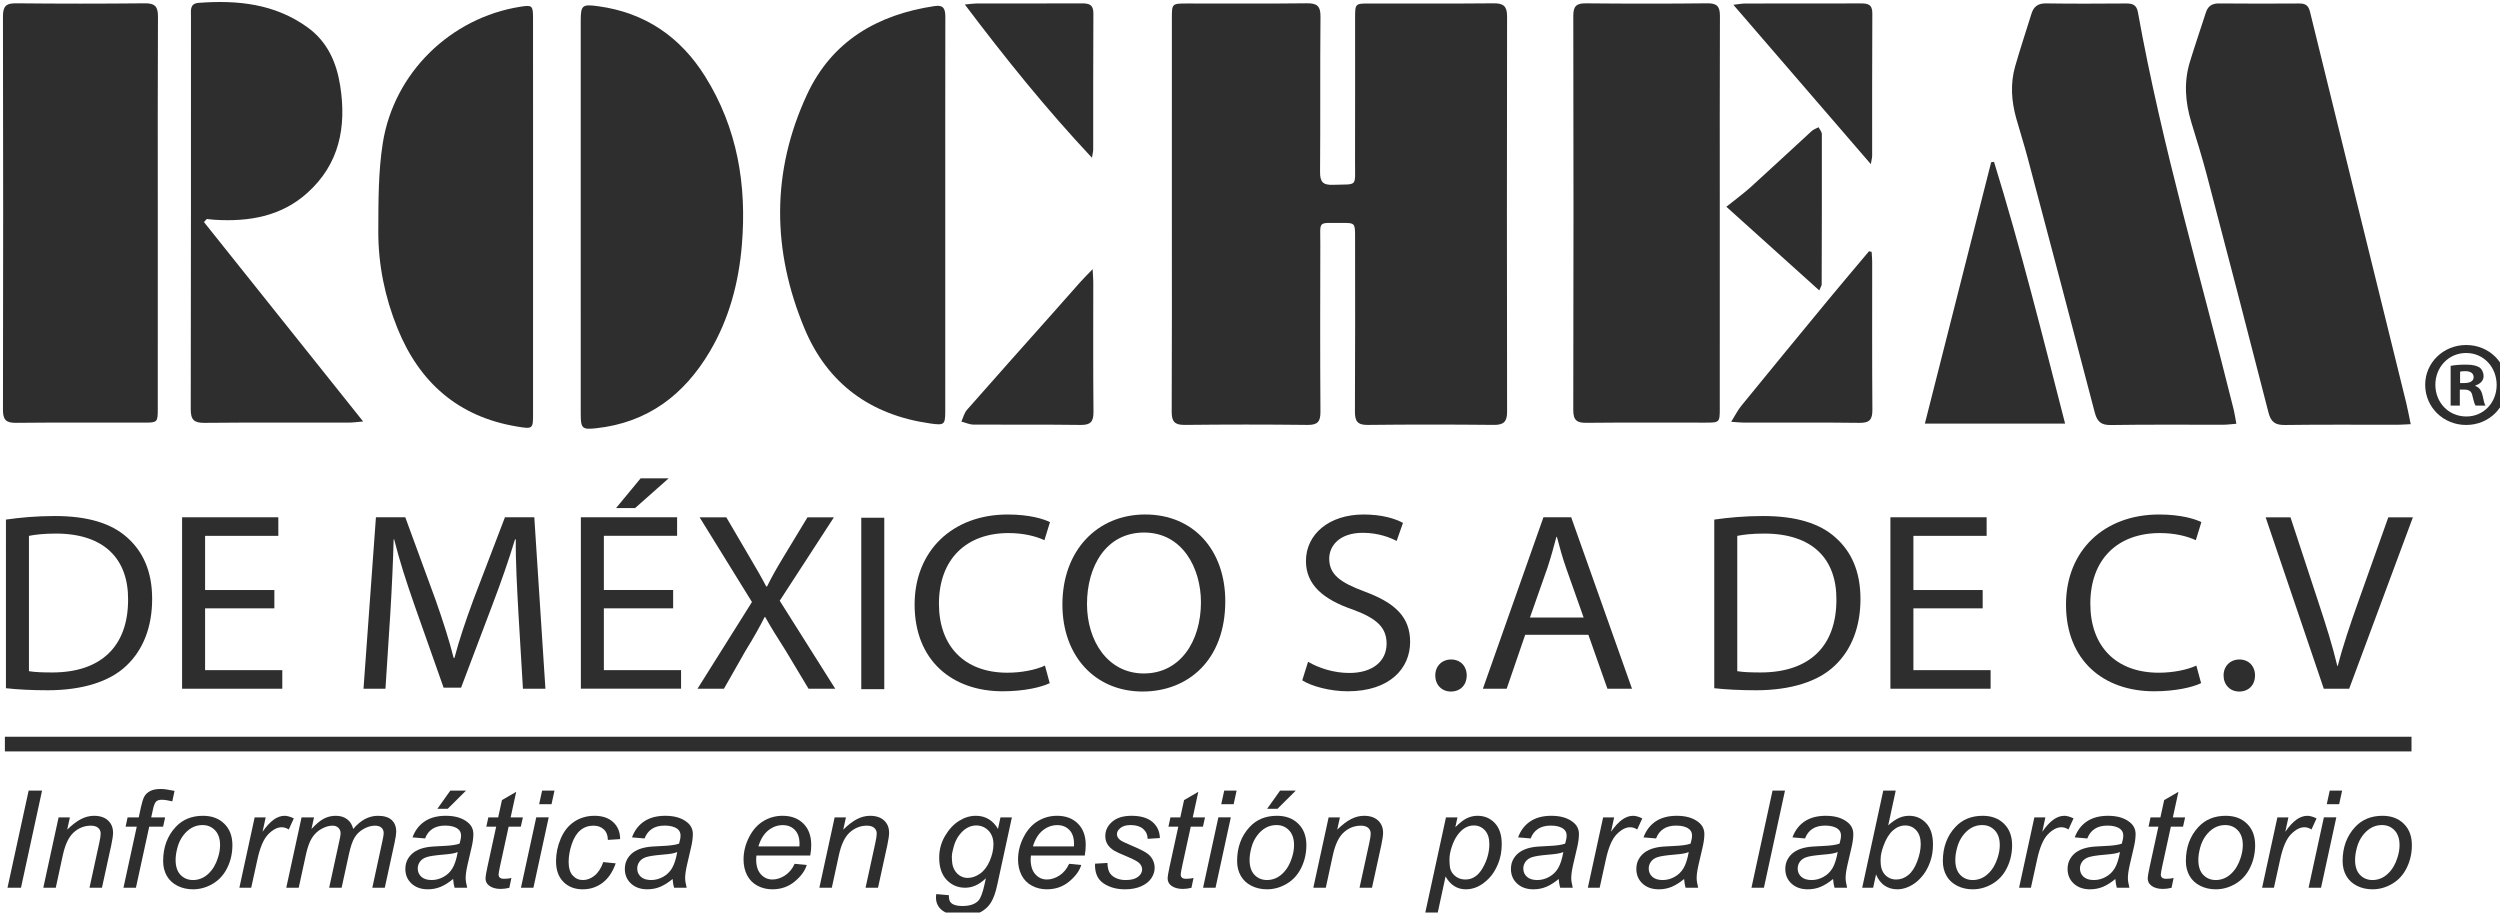 <?xml version="1.0" encoding="UTF-8" standalone="no"?>
<!-- Created with Inkscape (http://www.inkscape.org/) -->

<svg
   width="148.261mm"
   height="54.116mm"
   viewBox="0 0 148.261 54.116"
   version="1.1"
   id="svg1"
   xmlns="http://www.w3.org/2000/svg"
   xmlns:svg="http://www.w3.org/2000/svg">
  <defs
     id="defs1">
    <clipPath
       clipPathUnits="userSpaceOnUse"
       id="clipPath3">
      <path
         d="M 0,612 H 1008 V 0 H 0 Z"
         transform="translate(-315.481,-291.376)"
         id="path3" />
    </clipPath>
    <clipPath
       clipPathUnits="userSpaceOnUse"
       id="clipPath5">
      <path
         d="M 0,612 H 1008 V 0 H 0 Z"
         transform="translate(-356.671,-301.923)"
         id="path5" />
    </clipPath>
    <clipPath
       clipPathUnits="userSpaceOnUse"
       id="clipPath7">
      <path
         d="M 0,612 H 1008 V 0 H 0 Z"
         transform="translate(-397.638,-301.069)"
         id="path7" />
    </clipPath>
    <clipPath
       clipPathUnits="userSpaceOnUse"
       id="clipPath9">
      <path
         d="M 0,612 H 1008 V 0 H 0 Z"
         transform="translate(-422.849,-323.744)"
         id="path9" />
    </clipPath>
    <clipPath
       clipPathUnits="userSpaceOnUse"
       id="clipPath11">
      <path
         d="M 0,612 H 1008 V 0 H 0 Z"
         transform="translate(-446.328,-288.429)"
         id="path11" />
    </clipPath>
    <clipPath
       clipPathUnits="userSpaceOnUse"
       id="clipPath13">
      <path
         d="M 0,612 H 1008 V 0 H 0 Z"
         id="path13" />
    </clipPath>
    <clipPath
       clipPathUnits="userSpaceOnUse"
       id="clipPath15">
      <path
         d="M 0,612 H 1008 V 0 H 0 Z"
         transform="translate(-486.809,-289.369)"
         id="path15" />
    </clipPath>
    <clipPath
       clipPathUnits="userSpaceOnUse"
       id="clipPath17">
      <path
         d="M 0,612 H 1008 V 0 H 0 Z"
         transform="translate(-493.066,-302.649)"
         id="path17" />
    </clipPath>
    <clipPath
       clipPathUnits="userSpaceOnUse"
       id="clipPath19">
      <path
         d="M 0,612 H 1008 V 0 H 0 Z"
         transform="translate(-530.172,-292.955)"
         id="path19" />
    </clipPath>
    <clipPath
       clipPathUnits="userSpaceOnUse"
       id="clipPath21">
      <path
         d="M 0,612 H 1008 V 0 H 0 Z"
         transform="translate(-551.521,-290.65)"
         id="path21" />
    </clipPath>
    <clipPath
       clipPathUnits="userSpaceOnUse"
       id="clipPath23">
      <path
         d="M 0,612 H 1008 V 0 H 0 Z"
         transform="translate(-576.422,-300.386)"
         id="path23" />
    </clipPath>
    <clipPath
       clipPathUnits="userSpaceOnUse"
       id="clipPath25">
      <path
         d="M 0,612 H 1008 V 0 H 0 Z"
         transform="translate(-602.209,-291.376)"
         id="path25" />
    </clipPath>
    <clipPath
       clipPathUnits="userSpaceOnUse"
       id="clipPath27">
      <path
         d="M 0,612 H 1008 V 0 H 0 Z"
         transform="translate(-643.399,-301.923)"
         id="path27" />
    </clipPath>
    <clipPath
       clipPathUnits="userSpaceOnUse"
       id="clipPath29">
      <path
         d="M 0,612 H 1008 V 0 H 0 Z"
         transform="translate(-680.061,-289.369)"
         id="path29" />
    </clipPath>
    <clipPath
       clipPathUnits="userSpaceOnUse"
       id="clipPath31">
      <path
         d="M 0,612 H 1008 V 0 H 0 Z"
         transform="translate(-683.832,-290.65)"
         id="path31" />
    </clipPath>
    <clipPath
       clipPathUnits="userSpaceOnUse"
       id="clipPath33">
      <path
         d="M 0,612 H 1008 V 0 H 0 Z"
         transform="translate(-700.654,-288.429)"
         id="path33" />
    </clipPath>
    <clipPath
       clipPathUnits="userSpaceOnUse"
       id="clipPath35">
      <path
         d="M 0,612 H 1008 V 0 H 0 Z"
         transform="translate(-311.88,-255.03)"
         id="path35" />
    </clipPath>
    <clipPath
       clipPathUnits="userSpaceOnUse"
       id="clipPath37">
      <path
         d="M 0,612 H 1008 V 0 H 0 Z"
         transform="translate(-317.891,-255.03)"
         id="path37" />
    </clipPath>
    <clipPath
       clipPathUnits="userSpaceOnUse"
       id="clipPath39">
      <path
         d="M 0,612 H 1008 V 0 H 0 Z"
         transform="translate(-331.345,-255.03)"
         id="path39" />
    </clipPath>
    <clipPath
       clipPathUnits="userSpaceOnUse"
       id="clipPath41">
      <path
         d="M 0,612 H 1008 V 0 H 0 Z"
         transform="translate(-340.095,-259.712)"
         id="path41" />
    </clipPath>
    <clipPath
       clipPathUnits="userSpaceOnUse"
       id="clipPath43">
      <path
         d="M 0,612 H 1008 V 0 H 0 Z"
         transform="translate(-350.798,-255.03)"
         id="path43" />
    </clipPath>
    <clipPath
       clipPathUnits="userSpaceOnUse"
       id="clipPath45">
      <path
         d="M 0,612 H 1008 V 0 H 0 Z"
         transform="translate(-358.67,-255.03)"
         id="path45" />
    </clipPath>
    <clipPath
       clipPathUnits="userSpaceOnUse"
       id="clipPath47">
      <path
         d="M 0,612 H 1008 V 0 H 0 Z"
         transform="translate(-384.029,-268.274)"
         id="path47" />
    </clipPath>
    <clipPath
       clipPathUnits="userSpaceOnUse"
       id="clipPath49">
      <path
         d="M 0,612 H 1008 V 0 H 0 Z"
         transform="translate(-396.455,-256.665)"
         id="path49" />
    </clipPath>
    <clipPath
       clipPathUnits="userSpaceOnUse"
       id="clipPath51">
      <path
         d="M 0,612 H 1008 V 0 H 0 Z"
         transform="translate(-401.113,-269.053)"
         id="path51" />
    </clipPath>
    <clipPath
       clipPathUnits="userSpaceOnUse"
       id="clipPath53">
      <path
         d="M 0,612 H 1008 V 0 H 0 Z"
         transform="translate(-411.874,-259.334)"
         id="path53" />
    </clipPath>
    <clipPath
       clipPathUnits="userSpaceOnUse"
       id="clipPath55">
      <path
         d="M 0,612 H 1008 V 0 H 0 Z"
         transform="translate(-424.288,-261.013)"
         id="path55" />
    </clipPath>
    <clipPath
       clipPathUnits="userSpaceOnUse"
       id="clipPath57">
      <path
         d="M 0,612 H 1008 V 0 H 0 Z"
         transform="translate(-437.916,-261.969)"
         id="path57" />
    </clipPath>
    <clipPath
       clipPathUnits="userSpaceOnUse"
       id="clipPath59">
      <path
         d="M 0,612 H 1008 V 0 H 0 Z"
         transform="translate(-448.145,-255.03)"
         id="path59" />
    </clipPath>
    <clipPath
       clipPathUnits="userSpaceOnUse"
       id="clipPath61">
      <path
         d="M 0,612 H 1008 V 0 H 0 Z"
         transform="translate(-470.384,-260.257)"
         id="path61" />
    </clipPath>
    <clipPath
       clipPathUnits="userSpaceOnUse"
       id="clipPath63">
      <path
         d="M 0,612 H 1008 V 0 H 0 Z"
         transform="translate(-483.988,-261.969)"
         id="path63" />
    </clipPath>
    <clipPath
       clipPathUnits="userSpaceOnUse"
       id="clipPath65">
      <path
         d="M 0,612 H 1008 V 0 H 0 Z"
         transform="translate(-494.414,-259.067)"
         id="path65" />
    </clipPath>
    <clipPath
       clipPathUnits="userSpaceOnUse"
       id="clipPath67">
      <path
         d="M 0,612 H 1008 V 0 H 0 Z"
         transform="translate(-510.943,-256.665)"
         id="path67" />
    </clipPath>
    <clipPath
       clipPathUnits="userSpaceOnUse"
       id="clipPath69">
      <path
         d="M 0,612 H 1008 V 0 H 0 Z"
         transform="translate(-515.601,-269.053)"
         id="path69" />
    </clipPath>
    <clipPath
       clipPathUnits="userSpaceOnUse"
       id="clipPath71">
      <path
         d="M 0,612 H 1008 V 0 H 0 Z"
         transform="translate(-523.3,-268.274)"
         id="path71" />
    </clipPath>
    <clipPath
       clipPathUnits="userSpaceOnUse"
       id="clipPath73">
      <path
         d="M 0,612 H 1008 V 0 H 0 Z"
         transform="translate(-531.056,-255.03)"
         id="path73" />
    </clipPath>
    <clipPath
       clipPathUnits="userSpaceOnUse"
       id="clipPath75">
      <path
         d="M 0,612 H 1008 V 0 H 0 Z"
         transform="translate(-553.907,-259.856)"
         id="path75" />
    </clipPath>
    <clipPath
       clipPathUnits="userSpaceOnUse"
       id="clipPath77">
      <path
         d="M 0,612 H 1008 V 0 H 0 Z"
         transform="translate(-573.013,-261.013)"
         id="path77" />
    </clipPath>
    <clipPath
       clipPathUnits="userSpaceOnUse"
       id="clipPath79">
      <path
         d="M 0,612 H 1008 V 0 H 0 Z"
         transform="translate(-577.128,-255.03)"
         id="path79" />
    </clipPath>
    <clipPath
       clipPathUnits="userSpaceOnUse"
       id="clipPath81">
      <path
         d="M 0,612 H 1008 V 0 H 0 Z"
         transform="translate(-594.062,-261.013)"
         id="path81" />
    </clipPath>
    <clipPath
       clipPathUnits="userSpaceOnUse"
       id="clipPath83">
      <path
         d="M 0,612 H 1008 V 0 H 0 Z"
         transform="translate(-604.591,-255.03)"
         id="path83" />
    </clipPath>
    <clipPath
       clipPathUnits="userSpaceOnUse"
       id="clipPath85">
      <path
         d="M 0,612 H 1008 V 0 H 0 Z"
         transform="translate(-619.063,-261.013)"
         id="path85" />
    </clipPath>
    <clipPath
       clipPathUnits="userSpaceOnUse"
       id="clipPath87">
      <path
         d="M 0,612 H 1008 V 0 H 0 Z"
         transform="translate(-626.276,-259.879)"
         id="path87" />
    </clipPath>
    <clipPath
       clipPathUnits="userSpaceOnUse"
       id="clipPath89">
      <path
         d="M 0,612 H 1008 V 0 H 0 Z"
         transform="translate(-638.806,-259.712)"
         id="path89" />
    </clipPath>
    <clipPath
       clipPathUnits="userSpaceOnUse"
       id="clipPath91">
      <path
         d="M 0,612 H 1008 V 0 H 0 Z"
         transform="translate(-649.509,-255.03)"
         id="path91" />
    </clipPath>
    <clipPath
       clipPathUnits="userSpaceOnUse"
       id="clipPath93">
      <path
         d="M 0,612 H 1008 V 0 H 0 Z"
         transform="translate(-666.442,-261.013)"
         id="path93" />
    </clipPath>
    <clipPath
       clipPathUnits="userSpaceOnUse"
       id="clipPath95">
      <path
         d="M 0,612 H 1008 V 0 H 0 Z"
         transform="translate(-675.447,-256.665)"
         id="path95" />
    </clipPath>
    <clipPath
       clipPathUnits="userSpaceOnUse"
       id="clipPath97">
      <path
         d="M 0,612 H 1008 V 0 H 0 Z"
         transform="translate(-679.596,-259.712)"
         id="path97" />
    </clipPath>
    <clipPath
       clipPathUnits="userSpaceOnUse"
       id="clipPath99">
      <path
         d="M 0,612 H 1008 V 0 H 0 Z"
         transform="translate(-690.299,-255.03)"
         id="path99" />
    </clipPath>
    <clipPath
       clipPathUnits="userSpaceOnUse"
       id="clipPath101">
      <path
         d="M 0,612 H 1008 V 0 H 0 Z"
         transform="translate(-701.153,-269.053)"
         id="path101" />
    </clipPath>
    <clipPath
       clipPathUnits="userSpaceOnUse"
       id="clipPath103">
      <path
         d="M 0,612 H 1008 V 0 H 0 Z"
         transform="translate(-705.903,-259.712)"
         id="path103" />
    </clipPath>
    <clipPath
       clipPathUnits="userSpaceOnUse"
       id="clipPath105">
      <path
         d="M 0,612 H 1008 V 0 H 0 Z"
         id="path105" />
    </clipPath>
    <clipPath
       clipPathUnits="userSpaceOnUse"
       id="clipPath107">
      <path
         d="M 0,612 H 1008 V 0 H 0 Z"
         transform="translate(-507.31,-368.109)"
         id="path107" />
    </clipPath>
    <clipPath
       clipPathUnits="userSpaceOnUse"
       id="clipPath109">
      <path
         d="M 0,612 H 1008 V 0 H 0 Z"
         transform="translate(-337.106,-368.092)"
         id="path109" />
    </clipPath>
    <clipPath
       clipPathUnits="userSpaceOnUse"
       id="clipPath111">
      <path
         d="M 0,612 H 1008 V 0 H 0 Z"
         transform="translate(-599.276,-368.158)"
         id="path111" />
    </clipPath>
    <clipPath
       clipPathUnits="userSpaceOnUse"
       id="clipPath113">
      <path
         d="M 0,612 H 1008 V 0 H 0 Z"
         transform="translate(-715.242,-332.837)"
         id="path113" />
    </clipPath>
    <clipPath
       clipPathUnits="userSpaceOnUse"
       id="clipPath115">
      <path
         d="M 0,612 H 1008 V 0 H 0 Z"
         transform="translate(-685.977,-332.903)"
         id="path115" />
    </clipPath>
    <clipPath
       clipPathUnits="userSpaceOnUse"
       id="clipPath117">
      <path
         d="M 0,612 H 1008 V 0 H 0 Z"
         transform="translate(-408.091,-367.682)"
         id="path117" />
    </clipPath>
    <clipPath
       clipPathUnits="userSpaceOnUse"
       id="clipPath119">
      <path
         d="M 0,612 H 1008 V 0 H 0 Z"
         transform="translate(-469.278,-367.901)"
         id="path119" />
    </clipPath>
    <clipPath
       clipPathUnits="userSpaceOnUse"
       id="clipPath121">
      <path
         d="M 0,612 H 1008 V 0 H 0 Z"
         transform="translate(-400.092,-367.591)"
         id="path121" />
    </clipPath>
    <clipPath
       clipPathUnits="userSpaceOnUse"
       id="clipPath123">
      <path
         d="M 0,612 H 1008 V 0 H 0 Z"
         transform="translate(-344.853,-366.76)"
         id="path123" />
    </clipPath>
    <clipPath
       clipPathUnits="userSpaceOnUse"
       id="clipPath125">
      <path
         d="M 0,612 H 1008 V 0 H 0 Z"
         transform="translate(-633.696,-332.928)"
         id="path125" />
    </clipPath>
    <clipPath
       clipPathUnits="userSpaceOnUse"
       id="clipPath127">
      <path
         d="M 0,612 H 1008 V 0 H 0 Z"
         transform="translate(-624.762,-361.753)"
         id="path127" />
    </clipPath>
    <clipPath
       clipPathUnits="userSpaceOnUse"
       id="clipPath129">
      <path
         d="M 0,612 H 1008 V 0 H 0 Z"
         transform="translate(-624.628,-376.477)"
         id="path129" />
    </clipPath>
    <clipPath
       clipPathUnits="userSpaceOnUse"
       id="clipPath131">
      <path
         d="M 0,612 H 1008 V 0 H 0 Z"
         transform="translate(-494.009,-358.852)"
         id="path131" />
    </clipPath>
    <clipPath
       clipPathUnits="userSpaceOnUse"
       id="clipPath133">
      <path
         d="M 0,612 H 1008 V 0 H 0 Z"
         transform="translate(-472.559,-403.274)"
         id="path133" />
    </clipPath>
    <clipPath
       clipPathUnits="userSpaceOnUse"
       id="clipPath135">
      <path
         d="M 0,612 H 1008 V 0 H 0 Z"
         transform="translate(-615.967,-355.287)"
         id="path135" />
    </clipPath>
    <clipPath
       clipPathUnits="userSpaceOnUse"
       id="clipPath137">
      <path
         d="M 0,612 H 1008 V 0 H 0 Z"
         transform="translate(-723.529,-339.738)"
         id="path137" />
    </clipPath>
  </defs>
  <g
     id="layer1"
     transform="translate(-588.433,-144.198)">
    <g
       id="group-MC0"
       transform="matrix(0.265,0,0,0.265,478.68,70.715)"
       style="fill:#2e2e2e;fill-opacity:1">
      <path
         id="path2"
         d="m 0,0 c 0.976,-0.171 2.397,-0.214 3.906,-0.214 8.256,0 12.739,4.442 12.739,12.213 C 16.69,18.789 12.694,23.102 4.527,23.102 2.53,23.102 1.021,22.931 0,22.718 Z m -3.862,25.451 c 2.353,0.342 5.149,0.598 8.212,0.598 5.548,0 9.499,-1.238 12.118,-3.587 2.663,-2.349 4.216,-5.68 4.216,-10.334 0,-4.698 -1.509,-8.541 -4.305,-11.188 -2.796,-2.691 -7.413,-4.143 -13.228,-4.143 -2.752,0 -5.06,0.128 -7.013,0.342 z"
         style="fill:#2e2e2e;fill-opacity:1;fill-rule:nonzero;stroke:none"
         transform="matrix(1.333,0,0,-1.333,420.641,427.499)"
         clip-path="url(#clipPath3)" />
      <path
         id="path4"
         d="M 0,0 H -11.629 V -10.376 H 1.332 v -3.118 H -15.491 V 15.288 H 0.666 V 12.17 H -11.629 V 3.075 H 0 Z"
         style="fill:#2e2e2e;fill-opacity:1;fill-rule:nonzero;stroke:none"
         transform="matrix(1.333,0,0,-1.333,475.561,413.436)"
         clip-path="url(#clipPath5)" />
      <path
         id="path6"
         d="M 0,0 C -0.222,4.014 -0.488,8.839 -0.444,12.427 H -0.577 C -1.598,9.053 -2.841,5.466 -4.35,1.495 l -5.282,-13.964 h -2.929 l -4.838,13.707 c -1.421,4.057 -2.62,7.772 -3.463,11.189 h -0.089 c -0.088,-3.588 -0.31,-8.413 -0.577,-12.726 l -0.798,-12.341 h -3.685 l 2.087,28.782 h 4.927 l 5.104,-13.921 c 1.243,-3.545 2.264,-6.705 3.018,-9.694 h 0.133 c 0.755,2.904 1.82,6.064 3.152,9.694 l 5.326,13.921 H 2.663 L 4.528,-12.64 H 0.755 Z"
         style="fill:#2e2e2e;fill-opacity:1;fill-rule:nonzero;stroke:none"
         transform="matrix(1.333,0,0,-1.333,530.184,414.574)"
         clip-path="url(#clipPath7)" />
      <path
         id="path8"
         d="M 0,0 -5.637,-4.996 H -8.833 L -4.705,0 Z m 0.755,-21.821 h -11.63 V -32.198 H 2.086 v -3.117 H -14.737 V -6.533 H 1.42 v -3.118 h -12.295 v -9.095 h 11.63 z"
         style="fill:#2e2e2e;fill-opacity:1;fill-rule:nonzero;stroke:none"
         transform="matrix(1.333,0,0,-1.333,563.798,384.341)"
         clip-path="url(#clipPath9)" />
      <path
         id="path10"
         d="m 0,0 -3.817,6.363 c -1.554,2.434 -2.53,4.014 -3.463,5.679 H -7.368 C -8.212,10.377 -9.055,8.84 -10.609,6.32 L -14.204,0 h -4.439 l 9.144,14.562 -8.789,14.22 h 4.483 l 3.951,-6.747 c 1.11,-1.879 1.953,-3.331 2.752,-4.868 h 0.133 c 0.843,1.708 1.598,3.031 2.708,4.868 l 4.083,6.747 H 4.261 L -4.838,14.775 4.483,0 Z"
         style="fill:#2e2e2e;fill-opacity:1;fill-rule:nonzero;stroke:none"
         transform="matrix(1.333,0,0,-1.333,595.105,431.428)"
         clip-path="url(#clipPath11)" />
      <path
         id="path12"
         d="m 459.156,288.429 h -3.862 v 28.782 h 3.862 z"
         style="fill:#2e2e2e;fill-opacity:1;fill-rule:nonzero;stroke:none"
         transform="matrix(1.333,0,0,-1.333,0,816)"
         clip-path="url(#clipPath13)" />
      <path
         id="path14"
         d="m 0,0 c -1.421,-0.683 -4.261,-1.367 -7.901,-1.367 -8.434,0 -14.781,5.125 -14.781,14.562 0,9.01 6.347,15.117 15.624,15.117 3.729,0 6.081,-0.769 7.102,-1.281 l -0.932,-3.032 c -1.465,0.683 -3.551,1.196 -6.036,1.196 -7.014,0 -11.674,-4.313 -11.674,-11.872 0,-7.046 4.216,-11.572 11.496,-11.572 2.352,0 4.749,0.47 6.303,1.196 z"
         style="fill:#2e2e2e;fill-opacity:1;fill-rule:nonzero;stroke:none"
         transform="matrix(1.333,0,0,-1.333,649.078,430.175)"
         clip-path="url(#clipPath15)" />
      <path
         id="path16"
         d="m 0,0 c 0,-6.149 3.462,-11.658 9.544,-11.658 6.125,0 9.587,5.423 9.587,11.957 C 19.131,6.021 16.024,12 9.588,12 3.196,12 0,6.32 0,0 m 23.215,0.47 c 0,-9.907 -6.259,-15.16 -13.893,-15.16 -7.901,0 -13.45,5.893 -13.45,14.605 0,9.138 5.904,15.117 13.893,15.117 8.168,0 13.45,-6.022 13.45,-14.562"
         style="fill:#2e2e2e;fill-opacity:1;fill-rule:nonzero;stroke:none"
         transform="matrix(1.333,0,0,-1.333,657.421,412.468)"
         clip-path="url(#clipPath17)" />
      <path
         id="path18"
         d="m 0,0 c 1.731,-1.025 4.261,-1.879 6.924,-1.879 3.951,0 6.259,2.007 6.259,4.911 0,2.69 -1.598,4.227 -5.637,5.722 -4.883,1.666 -7.901,4.1 -7.901,8.156 0,4.484 3.861,7.815 9.676,7.815 3.063,0 5.282,-0.683 6.614,-1.409 L 14.87,20.284 c -0.977,0.512 -2.974,1.366 -5.682,1.366 -4.084,0 -5.637,-2.348 -5.637,-4.312 0,-2.691 1.82,-4.015 5.948,-5.552 5.06,-1.879 7.635,-4.227 7.635,-8.455 0,-4.441 -3.418,-8.285 -10.476,-8.285 -2.885,0 -6.037,0.812 -7.635,1.837 z"
         style="fill:#2e2e2e;fill-opacity:1;fill-rule:nonzero;stroke:none"
         transform="matrix(1.333,0,0,-1.333,706.895,425.393)"
         clip-path="url(#clipPath19)" />
      <path
         id="path20"
         d="M 0,0 C 0,1.58 1.11,2.69 2.663,2.69 4.217,2.69 5.282,1.58 5.282,0 5.282,-1.537 4.261,-2.69 2.619,-2.69 1.065,-2.69 0,-1.537 0,0"
         style="fill:#2e2e2e;fill-opacity:1;fill-rule:nonzero;stroke:none"
         transform="matrix(1.333,0,0,-1.333,735.361,428.467)"
         clip-path="url(#clipPath21)" />
      <path
         id="path22"
         d="m 0,0 -2.93,8.284 c -0.665,1.879 -1.109,3.588 -1.553,5.253 H -4.572 C -5.016,11.829 -5.504,10.078 -6.081,8.327 L -9.011,0 Z m -9.81,-2.904 -3.107,-9.053 h -3.995 l 10.165,28.782 h 4.661 L 8.123,-11.957 H 3.995 l -3.196,9.053 z"
         style="fill:#2e2e2e;fill-opacity:1;fill-rule:nonzero;stroke:none"
         transform="matrix(1.333,0,0,-1.333,768.562,415.486)"
         clip-path="url(#clipPath23)" />
      <path
         id="path24"
         d="m 0,0 c 0.976,-0.171 2.397,-0.214 3.906,-0.214 8.256,0 12.739,4.442 12.739,12.213 C 16.69,18.789 12.694,23.102 4.527,23.102 2.53,23.102 1.021,22.931 0,22.718 Z m -3.862,25.451 c 2.352,0.342 5.149,0.598 8.212,0.598 5.548,0 9.499,-1.238 12.118,-3.587 2.662,-2.349 4.216,-5.68 4.216,-10.334 0,-4.698 -1.509,-8.541 -4.305,-11.188 -2.797,-2.691 -7.413,-4.143 -13.228,-4.143 -2.752,0 -5.06,0.128 -7.013,0.342 z"
         style="fill:#2e2e2e;fill-opacity:1;fill-rule:nonzero;stroke:none"
         transform="matrix(1.333,0,0,-1.333,802.945,427.499)"
         clip-path="url(#clipPath25)" />
      <path
         id="path26"
         d="M 0,0 H -11.629 V -10.376 H 1.332 v -3.118 H -15.491 V 15.288 H 0.666 V 12.17 H -11.629 V 3.075 H 0 Z"
         style="fill:#2e2e2e;fill-opacity:1;fill-rule:nonzero;stroke:none"
         transform="matrix(1.333,0,0,-1.333,857.865,413.436)"
         clip-path="url(#clipPath27)" />
      <path
         id="path28"
         d="m 0,0 c -1.421,-0.683 -4.261,-1.367 -7.901,-1.367 -8.434,0 -14.781,5.125 -14.781,14.562 0,9.01 6.347,15.117 15.624,15.117 3.729,0 6.081,-0.769 7.102,-1.281 l -0.932,-3.032 c -1.464,0.683 -3.551,1.196 -6.036,1.196 -7.014,0 -11.674,-4.313 -11.674,-11.872 0,-7.046 4.216,-11.572 11.496,-11.572 2.352,0 4.75,0.47 6.303,1.196 z"
         style="fill:#2e2e2e;fill-opacity:1;fill-rule:nonzero;stroke:none"
         transform="matrix(1.333,0,0,-1.333,906.748,430.175)"
         clip-path="url(#clipPath29)" />
      <path
         id="path30"
         d="M 0,0 C 0,1.58 1.11,2.69 2.663,2.69 4.217,2.69 5.282,1.58 5.282,0 5.282,-1.537 4.261,-2.69 2.619,-2.69 1.065,-2.69 0,-1.537 0,0"
         style="fill:#2e2e2e;fill-opacity:1;fill-rule:nonzero;stroke:none"
         transform="matrix(1.333,0,0,-1.333,911.777,428.467)"
         clip-path="url(#clipPath31)" />
      <path
         id="path32"
         d="m 0,0 -9.766,28.782 h 4.173 L -0.932,14.605 C 0.355,10.718 1.464,7.217 2.264,3.843 h 0.088 c 0.843,3.331 2.086,6.961 3.418,10.719 l 5.06,14.22 h 4.128 L 4.261,0 Z"
         style="fill:#2e2e2e;fill-opacity:1;fill-rule:nonzero;stroke:none"
         transform="matrix(1.333,0,0,-1.333,934.206,431.428)"
         clip-path="url(#clipPath33)" />
      <path
         id="path34"
         d="M 0,0 3.549,16.303 H 5.802 L 2.265,0 Z"
         style="fill:#2e2e2e;fill-opacity:1;fill-rule:nonzero;stroke:none"
         transform="matrix(1.333,0,0,-1.333,415.84,475.96)"
         clip-path="url(#clipPath35)" />
      <path
         id="path36"
         d="M 0,0 2.566,11.81 H 4.462 L 4.011,9.752 c 0.825,0.809 1.595,1.398 2.311,1.769 0.717,0.371 1.449,0.556 2.197,0.556 0.994,0 1.774,-0.26 2.341,-0.778 0.566,-0.52 0.849,-1.213 0.849,-2.08 0,-0.437 -0.1,-1.127 -0.301,-2.069 L 9.848,0 H 7.756 l 1.63,7.484 c 0.162,0.727 0.243,1.264 0.243,1.613 0,0.392 -0.141,0.711 -0.422,0.956 C 8.925,10.297 8.519,10.42 7.987,10.42 6.916,10.42 5.962,10.049 5.126,9.308 4.29,8.566 3.676,7.295 3.283,5.494 L 2.092,0 Z"
         style="fill:#2e2e2e;fill-opacity:1;fill-rule:nonzero;stroke:none"
         transform="matrix(1.333,0,0,-1.333,423.854,475.96)"
         clip-path="url(#clipPath37)" />
      <path
         id="path38"
         d="M 0,0 2.231,10.253 H 0.358 l 0.335,1.557 h 1.873 l 0.358,1.679 c 0.185,0.838 0.376,1.442 0.573,1.813 0.196,0.37 0.516,0.676 0.959,0.917 0.443,0.241 1.046,0.362 1.809,0.362 0.531,0 1.302,-0.108 2.312,-0.323 L 8.195,14.501 c -0.709,0.178 -1.302,0.267 -1.78,0.267 -0.408,0 -0.718,-0.098 -0.93,-0.295 C 5.273,14.277 5.09,13.812 4.936,13.078 L 4.658,11.81 H 6.993 L 6.658,10.253 H 4.323 L 2.092,0 Z"
         style="fill:#2e2e2e;fill-opacity:1;fill-rule:nonzero;stroke:none"
         transform="matrix(1.333,0,0,-1.333,441.793,475.96)"
         clip-path="url(#clipPath39)" />
      <path
         id="path40"
         d="m 0,0 c 0,-1.112 0.277,-1.955 0.832,-2.53 0.555,-0.574 1.26,-0.861 2.115,-0.861 0.447,0 0.89,0.086 1.33,0.261 0.439,0.174 0.847,0.439 1.225,0.795 0.377,0.356 0.699,0.762 0.965,1.218 0.266,0.456 0.479,0.947 0.641,1.473 0.239,0.734 0.359,1.438 0.359,2.113 0,1.067 -0.28,1.896 -0.838,2.485 C 6.07,5.544 5.367,5.839 4.519,5.839 3.864,5.839 3.267,5.688 2.728,5.388 2.188,5.088 1.701,4.649 1.265,4.07 0.83,3.492 0.51,2.819 0.306,2.052 0.102,1.284 0,0.601 0,0 m -2.092,-0.2 c 0,2.306 0.705,4.215 2.115,5.727 C 1.186,6.773 2.712,7.395 4.6,7.395 6.08,7.395 7.272,6.95 8.177,6.061 9.083,5.171 9.536,3.97 9.536,2.458 9.536,1.101 9.251,-0.161 8.68,-1.329 8.11,-2.496 7.299,-3.391 6.247,-4.014 5.196,-4.637 4.088,-4.948 2.924,-4.948 c -0.956,0 -1.824,0.196 -2.606,0.589 -0.782,0.393 -1.38,0.949 -1.792,1.668 -0.412,0.719 -0.618,1.549 -0.618,2.491"
         style="fill:#2e2e2e;fill-opacity:1;fill-rule:nonzero;stroke:none"
         transform="matrix(1.333,0,0,-1.333,453.46,469.718)"
         clip-path="url(#clipPath41)" />
      <path
         id="path42"
         d="m 0,0 2.566,11.81 h 1.85 L 3.895,9.397 c 0.632,0.912 1.251,1.586 1.855,2.024 0.605,0.437 1.224,0.656 1.856,0.656 0.416,0 0.928,-0.145 1.537,-0.434 L 8.288,9.775 C 7.925,10.027 7.528,10.153 7.097,10.153 6.365,10.153 5.614,9.76 4.843,8.974 4.073,8.188 3.468,6.776 3.028,4.738 L 1.988,0 Z"
         style="fill:#2e2e2e;fill-opacity:1;fill-rule:nonzero;stroke:none"
         transform="matrix(1.333,0,0,-1.333,467.731,475.96)"
         clip-path="url(#clipPath43)" />
      <path
         id="path44"
         d="M 0,0 2.566,11.81 H 4.658 L 4.231,9.864 c 0.778,0.838 1.473,1.416 2.086,1.735 0.612,0.318 1.277,0.478 1.994,0.478 0.763,0 1.4,-0.195 1.913,-0.584 0.512,-0.389 0.849,-0.932 1.011,-1.629 0.624,0.741 1.281,1.295 1.971,1.662 0.689,0.367 1.416,0.551 2.179,0.551 1.024,0 1.793,-0.234 2.305,-0.701 0.513,-0.467 0.769,-1.123 0.769,-1.968 0,-0.363 -0.089,-0.964 -0.266,-1.801 L 16.541,0 h -2.093 l 1.688,7.807 c 0.146,0.637 0.22,1.093 0.22,1.367 0,0.386 -0.127,0.69 -0.382,0.912 -0.254,0.223 -0.612,0.334 -1.075,0.334 -0.624,0 -1.26,-0.182 -1.907,-0.545 C 12.344,9.511 11.842,9.035 11.483,8.446 11.125,7.857 10.811,6.95 10.542,5.727 L 9.293,0 H 7.201 L 8.935,7.973 C 9.058,8.514 9.12,8.9 9.12,9.13 9.12,9.515 8.994,9.827 8.744,10.064 8.494,10.301 8.168,10.42 7.767,10.42 7.174,10.42 6.552,10.238 5.901,9.875 5.25,9.511 4.72,9.006 4.312,8.357 3.903,7.708 3.568,6.783 3.306,5.583 L 2.092,0 Z"
         style="fill:#2e2e2e;fill-opacity:1;fill-rule:nonzero;stroke:none"
         transform="matrix(1.333,0,0,-1.333,478.226,475.96)"
         clip-path="url(#clipPath45)" />
      <path
         id="path46"
         d="M 0,0 2.173,3.058 H 4.809 L 1.734,0 Z M 3.422,-7.262 C 3.129,-7.373 2.815,-7.458 2.479,-7.517 2.144,-7.577 1.584,-7.64 0.797,-7.706 -0.42,-7.81 -1.279,-7.942 -1.78,-8.101 c -0.501,-0.16 -0.878,-0.413 -1.133,-0.762 -0.254,-0.348 -0.381,-0.734 -0.381,-1.157 0,-0.563 0.202,-1.026 0.607,-1.389 0.404,-0.364 0.98,-0.545 1.728,-0.545 0.693,0 1.36,0.176 1.999,0.528 0.64,0.352 1.145,0.843 1.515,1.473 0.369,0.63 0.658,1.528 0.867,2.691 m -0.775,-4.514 c -0.724,-0.601 -1.422,-1.04 -2.092,-1.318 -0.671,-0.278 -1.387,-0.417 -2.15,-0.417 -1.133,0 -2.046,0.32 -2.74,0.962 -0.693,0.641 -1.04,1.462 -1.04,2.463 0,0.659 0.156,1.243 0.468,1.751 0.312,0.508 0.727,0.916 1.243,1.223 0.516,0.308 1.148,0.529 1.896,0.662 0.47,0.089 1.362,0.16 2.675,0.212 1.314,0.051 2.256,0.185 2.827,0.4 0.161,0.548 0.242,1.004 0.242,1.368 0,0.467 -0.177,0.834 -0.531,1.101 -0.486,0.37 -1.195,0.555 -2.127,0.555 -0.879,0 -1.597,-0.186 -2.156,-0.561 -0.559,-0.375 -0.965,-0.906 -1.219,-1.596 l -2.116,0.178 c 0.432,1.171 1.116,2.069 2.052,2.691 0.937,0.623 2.117,0.935 3.543,0.935 1.518,0 2.72,-0.349 3.606,-1.046 0.678,-0.519 1.017,-1.194 1.017,-2.024 0,-0.63 -0.096,-1.36 -0.289,-2.191 L 5.074,-9.363 c -0.215,-0.934 -0.323,-1.695 -0.323,-2.28 0,-0.371 0.085,-0.905 0.254,-1.601 H 2.89 c -0.116,0.385 -0.197,0.875 -0.243,1.468"
         style="fill:#2e2e2e;fill-opacity:1;fill-rule:nonzero;stroke:none"
         transform="matrix(1.333,0,0,-1.333,512.039,458.301)"
         clip-path="url(#clipPath47)" />
      <path
         id="path48"
         d="m 0,0 -0.347,-1.646 c -0.501,-0.126 -0.986,-0.189 -1.456,-0.189 -0.833,0 -1.495,0.197 -1.989,0.59 -0.369,0.296 -0.554,0.7 -0.554,1.212 0,0.259 0.1,0.856 0.3,1.79 l 1.491,6.861 h -1.653 l 0.336,1.557 h 1.653 l 0.635,2.903 2.393,1.39 -0.936,-4.293 H 1.93 L 1.583,8.618 H -0.462 L -1.884,2.091 C -2.062,1.26 -2.15,0.764 -2.15,0.601 c 0,-0.238 0.071,-0.419 0.214,-0.545 0.142,-0.126 0.375,-0.189 0.699,-0.189 0.463,0 0.875,0.044 1.237,0.133"
         style="fill:#2e2e2e;fill-opacity:1;fill-rule:nonzero;stroke:none"
         transform="matrix(1.333,0,0,-1.333,528.607,473.78)"
         clip-path="url(#clipPath49)" />
      <path
         id="path50"
         d="m 0,0 0.497,2.28 h 2.08 L 2.08,0 Z m -3.052,-14.023 2.567,11.81 h 2.091 l -2.565,-11.81 z"
         style="fill:#2e2e2e;fill-opacity:1;fill-rule:nonzero;stroke:none"
         transform="matrix(1.333,0,0,-1.333,534.817,457.263)"
         clip-path="url(#clipPath51)" />
      <path
         id="path52"
         d="m 0,0 2.092,-0.211 c -0.524,-1.476 -1.27,-2.571 -2.237,-3.286 -0.967,-0.716 -2.067,-1.073 -3.3,-1.073 -1.333,0 -2.413,0.414 -3.242,1.245 -0.828,0.83 -1.242,1.99 -1.242,3.481 0,1.29 0.265,2.558 0.797,3.803 0.532,1.245 1.293,2.192 2.283,2.841 0.99,0.649 2.121,0.973 3.393,0.973 1.317,0 2.361,-0.358 3.132,-1.073 C 2.446,5.985 2.832,5.038 2.832,3.859 L 0.774,3.725 C 0.766,4.474 0.541,5.06 0.098,5.483 c -0.443,0.422 -1.027,0.633 -1.751,0.633 -0.84,0 -1.568,-0.256 -2.185,-0.767 -0.616,-0.511 -1.1,-1.288 -1.45,-2.33 -0.351,-1.041 -0.526,-2.044 -0.526,-3.008 0,-1.008 0.231,-1.764 0.693,-2.268 0.462,-0.505 1.033,-0.757 1.711,-0.757 0.678,0 1.327,0.248 1.948,0.745 C -0.842,-1.772 -0.355,-1.016 0,0"
         style="fill:#2e2e2e;fill-opacity:1;fill-rule:nonzero;stroke:none"
         transform="matrix(1.333,0,0,-1.333,549.166,470.222)"
         clip-path="url(#clipPath53)" />
      <path
         id="path54"
         d="m 0,0 c -0.293,-0.111 -0.607,-0.196 -0.942,-0.256 -0.335,-0.059 -0.896,-0.122 -1.682,-0.189 -1.218,-0.104 -2.077,-0.235 -2.578,-0.395 -0.5,-0.159 -0.878,-0.413 -1.132,-0.761 -0.254,-0.349 -0.382,-0.734 -0.382,-1.157 0,-0.563 0.203,-1.027 0.607,-1.39 0.405,-0.363 0.981,-0.545 1.728,-0.545 0.693,0 1.36,0.176 2,0.529 0.639,0.351 1.144,0.843 1.514,1.473 0.37,0.63 0.659,1.527 0.867,2.691 m -0.774,-4.515 c -0.725,-0.6 -1.422,-1.039 -2.093,-1.318 -0.67,-0.278 -1.387,-0.416 -2.15,-0.416 -1.132,0 -2.045,0.32 -2.739,0.961 -0.694,0.641 -1.04,1.463 -1.04,2.463 0,0.66 0.156,1.244 0.468,1.752 0.312,0.508 0.726,0.915 1.242,1.223 0.517,0.308 1.149,0.528 1.896,0.662 0.47,0.089 1.362,0.159 2.676,0.211 1.314,0.052 2.256,0.185 2.826,0.4 0.162,0.549 0.243,1.005 0.243,1.368 0,0.468 -0.178,0.834 -0.532,1.101 -0.485,0.371 -1.195,0.556 -2.127,0.556 -0.878,0 -1.597,-0.187 -2.156,-0.561 C -4.818,3.512 -5.225,2.98 -5.479,2.291 l -2.115,0.178 c 0.431,1.171 1.115,2.068 2.051,2.691 0.937,0.623 2.117,0.934 3.543,0.934 1.518,0 2.72,-0.348 3.606,-1.045 C 2.284,4.53 2.624,3.855 2.624,3.025 2.624,2.395 2.527,1.664 2.335,0.834 L 1.653,-2.102 C 1.437,-3.036 1.329,-3.796 1.329,-4.381 c 0,-0.371 0.085,-0.905 0.254,-1.602 h -2.115 c -0.115,0.386 -0.196,0.875 -0.242,1.468"
         style="fill:#2e2e2e;fill-opacity:1;fill-rule:nonzero;stroke:none"
         transform="matrix(1.333,0,0,-1.333,565.718,467.983)"
         clip-path="url(#clipPath55)" />
      <path
         id="path56"
         d="M 0,0 H 6.889 C 6.897,0.207 6.901,0.356 6.901,0.445 6.901,1.453 6.638,2.226 6.115,2.763 5.591,3.301 4.917,3.57 4.092,3.57 3.198,3.57 2.383,3.273 1.647,2.68 0.911,2.087 0.362,1.193 0,0 m 6.08,-2.925 2.034,-0.2 C 7.821,-4.096 7.149,-5.019 6.097,-5.894 5.046,-6.769 3.792,-7.206 2.335,-7.206 c -0.909,0 -1.744,0.202 -2.503,0.606 -0.758,0.404 -1.336,0.991 -1.733,1.762 -0.397,0.771 -0.595,1.65 -0.595,2.636 0,1.29 0.31,2.541 0.93,3.753 0.62,1.212 1.423,2.113 2.41,2.702 0.986,0.59 2.053,0.885 3.202,0.885 1.464,0 2.633,-0.438 3.508,-1.313 0.874,-0.875 1.312,-2.068 1.312,-3.58 0,-0.579 -0.054,-1.172 -0.162,-1.78 h -9.039 c -0.031,-0.23 -0.046,-0.437 -0.046,-0.622 0,-1.105 0.264,-1.949 0.791,-2.53 0.528,-0.582 1.174,-0.873 1.937,-0.873 0.716,0 1.421,0.226 2.115,0.678 0.693,0.452 1.233,1.105 1.618,1.957"
         style="fill:#2e2e2e;fill-opacity:1;fill-rule:nonzero;stroke:none"
         transform="matrix(1.333,0,0,-1.333,583.888,466.707)"
         clip-path="url(#clipPath57)" />
      <path
         id="path58"
         d="M 0,0 2.566,11.81 H 4.462 L 4.011,9.752 c 0.825,0.809 1.595,1.398 2.311,1.769 0.717,0.371 1.449,0.556 2.197,0.556 0.994,0 1.774,-0.26 2.341,-0.778 0.566,-0.52 0.849,-1.213 0.849,-2.08 0,-0.437 -0.1,-1.127 -0.3,-2.069 L 9.848,0 H 7.756 l 1.63,7.484 c 0.162,0.727 0.243,1.264 0.243,1.613 0,0.392 -0.141,0.711 -0.422,0.956 C 8.925,10.297 8.519,10.42 7.987,10.42 6.916,10.42 5.962,10.049 5.126,9.308 4.29,8.566 3.676,7.295 3.283,5.494 L 2.092,0 Z"
         style="fill:#2e2e2e;fill-opacity:1;fill-rule:nonzero;stroke:none"
         transform="matrix(1.333,0,0,-1.333,597.527,475.96)"
         clip-path="url(#clipPath59)" />
      <path
         id="path60"
         d="m 0,0 c 0,-0.808 0.081,-1.416 0.243,-1.824 0.231,-0.571 0.56,-1.006 0.988,-1.306 0.428,-0.301 0.903,-0.451 1.427,-0.451 0.686,0 1.368,0.232 2.046,0.695 0.678,0.463 1.227,1.181 1.647,2.152 0.42,0.971 0.63,1.898 0.63,2.78 0,0.972 -0.279,1.744 -0.838,2.319 C 5.585,4.939 4.893,5.227 4.069,5.227 3.56,5.227 3.067,5.095 2.589,4.832 2.111,4.569 1.666,4.168 1.254,3.631 0.842,3.093 0.53,2.45 0.318,1.702 0.106,0.953 0,0.385 0,0 m -2.612,-6.294 2.115,-0.189 c -0.015,-0.46 0.042,-0.804 0.173,-1.034 0.131,-0.23 0.339,-0.408 0.624,-0.534 0.378,-0.163 0.867,-0.245 1.468,-0.245 1.264,0 2.174,0.316 2.728,0.945 0.363,0.423 0.698,1.343 1.006,2.758 L 5.71,-3.636 C 4.624,-4.697 3.468,-5.227 2.242,-5.227 c -1.241,0 -2.279,0.44 -3.115,1.318 -0.836,0.879 -1.254,2.122 -1.254,3.731 0,1.327 0.33,2.547 0.989,3.659 C -0.48,4.593 0.304,5.433 1.213,6 2.123,6.567 3.059,6.85 4.022,6.85 5.633,6.85 6.873,6.116 7.744,4.649 L 8.16,6.583 h 1.919 L 7.605,-4.815 C 7.336,-6.068 6.981,-7.045 6.542,-7.745 6.103,-8.446 5.492,-8.989 4.71,-9.375 3.928,-9.76 3.024,-9.953 2,-9.953 c -0.987,0 -1.836,0.123 -2.549,0.367 -0.713,0.245 -1.245,0.603 -1.595,1.073 -0.351,0.471 -0.526,1.01 -0.526,1.619 0,0.185 0.019,0.385 0.058,0.6"
         style="fill:#2e2e2e;fill-opacity:1;fill-rule:nonzero;stroke:none"
         transform="matrix(1.333,0,0,-1.333,627.179,468.991)"
         clip-path="url(#clipPath61)" />
      <path
         id="path62"
         d="M 0,0 H 6.889 C 6.897,0.207 6.901,0.356 6.901,0.445 6.901,1.453 6.638,2.226 6.115,2.763 5.591,3.301 4.917,3.57 4.092,3.57 3.198,3.57 2.383,3.273 1.647,2.68 0.911,2.087 0.362,1.193 0,0 m 6.08,-2.925 2.034,-0.2 C 7.821,-4.096 7.149,-5.019 6.097,-5.894 5.046,-6.769 3.792,-7.206 2.335,-7.206 c -0.909,0 -1.744,0.202 -2.503,0.606 -0.758,0.404 -1.336,0.991 -1.733,1.762 -0.397,0.771 -0.595,1.65 -0.595,2.636 0,1.29 0.31,2.541 0.93,3.753 0.62,1.212 1.423,2.113 2.41,2.702 0.986,0.59 2.053,0.885 3.202,0.885 1.464,0 2.633,-0.438 3.508,-1.313 0.874,-0.875 1.312,-2.068 1.312,-3.58 0,-0.579 -0.054,-1.172 -0.162,-1.78 h -9.039 c -0.031,-0.23 -0.046,-0.437 -0.046,-0.622 0,-1.105 0.264,-1.949 0.791,-2.53 0.528,-0.582 1.174,-0.873 1.937,-0.873 0.716,0 1.421,0.226 2.115,0.678 0.693,0.452 1.233,1.105 1.618,1.957"
         style="fill:#2e2e2e;fill-opacity:1;fill-rule:nonzero;stroke:none"
         transform="matrix(1.333,0,0,-1.333,645.318,466.707)"
         clip-path="url(#clipPath63)" />
      <path
         id="path64"
         d="m 0,0 2.092,0.122 c 0,-0.578 0.093,-1.071 0.278,-1.479 0.185,-0.408 0.526,-0.741 1.023,-1.001 0.497,-0.259 1.076,-0.389 1.739,-0.389 0.925,0 1.618,0.178 2.081,0.534 0.462,0.356 0.693,0.774 0.693,1.256 0,0.349 -0.139,0.679 -0.416,0.99 C 7.205,0.345 6.509,0.728 5.404,1.184 4.298,1.64 3.591,1.961 3.283,2.146 2.766,2.45 2.377,2.808 2.115,3.219 1.853,3.631 1.722,4.103 1.722,4.637 c 0,0.934 0.385,1.735 1.156,2.402 0.771,0.667 1.85,1.001 3.236,1.001 1.542,0 2.715,-0.343 3.52,-1.029 0.805,-0.685 1.224,-1.588 1.254,-2.707 L 8.842,4.17 C 8.812,4.882 8.549,5.445 8.056,5.86 7.563,6.275 6.866,6.483 5.964,6.483 5.24,6.483 4.677,6.324 4.277,6.005 3.876,5.686 3.676,5.341 3.676,4.97 3.676,4.6 3.849,4.274 4.196,3.992 4.427,3.799 5.024,3.503 5.987,3.103 7.59,2.435 8.6,1.909 9.016,1.523 9.679,0.908 10.01,0.159 10.01,-0.723 10.01,-1.309 9.823,-1.883 9.449,-2.447 9.075,-3.01 8.505,-3.461 7.739,-3.798 6.972,-4.135 6.068,-4.304 5.028,-4.304 3.61,-4.304 2.404,-3.967 1.41,-3.292 0.416,-2.617 -0.054,-1.52 0,0"
         style="fill:#2e2e2e;fill-opacity:1;fill-rule:nonzero;stroke:none"
         transform="matrix(1.333,0,0,-1.333,659.219,470.577)"
         clip-path="url(#clipPath65)" />
      <path
         id="path66"
         d="m 0,0 -0.347,-1.646 c -0.501,-0.126 -0.986,-0.189 -1.456,-0.189 -0.833,0 -1.495,0.197 -1.989,0.59 -0.369,0.296 -0.554,0.7 -0.554,1.212 0,0.259 0.1,0.856 0.3,1.79 l 1.491,6.861 h -1.653 l 0.336,1.557 h 1.653 l 0.635,2.903 2.393,1.39 -0.936,-4.293 H 1.93 L 1.583,8.618 H -0.462 L -1.884,2.091 C -2.062,1.26 -2.15,0.764 -2.15,0.601 c 0,-0.238 0.071,-0.419 0.214,-0.545 0.142,-0.126 0.375,-0.189 0.699,-0.189 0.463,0 0.875,0.044 1.237,0.133"
         style="fill:#2e2e2e;fill-opacity:1;fill-rule:nonzero;stroke:none"
         transform="matrix(1.333,0,0,-1.333,681.258,473.78)"
         clip-path="url(#clipPath67)" />
      <path
         id="path68"
         d="m 0,0 0.497,2.28 h 2.08 L 2.08,0 Z m -3.052,-14.023 2.567,11.81 h 2.091 l -2.565,-11.81 z"
         style="fill:#2e2e2e;fill-opacity:1;fill-rule:nonzero;stroke:none"
         transform="matrix(1.333,0,0,-1.333,687.469,457.263)"
         clip-path="url(#clipPath69)" />
      <path
         id="path70"
         d="M 0,0 2.173,3.058 H 4.809 L 1.734,0 Z m -2.947,-8.563 c 0,-1.112 0.277,-1.955 0.832,-2.53 0.555,-0.574 1.26,-0.861 2.115,-0.861 0.447,0 0.89,0.087 1.329,0.261 0.439,0.174 0.848,0.439 1.225,0.795 0.378,0.356 0.7,0.762 0.966,1.218 0.266,0.456 0.479,0.947 0.641,1.473 0.239,0.734 0.359,1.438 0.359,2.113 0,1.068 -0.28,1.896 -0.839,2.485 -0.558,0.59 -1.262,0.885 -2.109,0.885 -0.655,0 -1.252,-0.151 -1.792,-0.451 -0.539,-0.3 -1.026,-0.739 -1.462,-1.318 -0.435,-0.578 -0.755,-1.251 -0.959,-2.018 -0.204,-0.767 -0.306,-1.451 -0.306,-2.052 m -2.093,-0.2 c 0,2.306 0.705,4.215 2.116,5.727 1.163,1.246 2.689,1.869 4.577,1.869 1.479,0 2.672,-0.445 3.577,-1.335 0.905,-0.889 1.358,-2.091 1.358,-3.603 0,-1.357 -0.285,-2.619 -0.855,-3.786 -0.57,-1.168 -1.381,-2.063 -2.433,-2.686 -1.052,-0.623 -2.16,-0.934 -3.323,-0.934 -0.956,0 -1.825,0.196 -2.607,0.589 -0.782,0.393 -1.379,0.949 -1.791,1.668 -0.413,0.719 -0.619,1.55 -0.619,2.491"
         style="fill:#2e2e2e;fill-opacity:1;fill-rule:nonzero;stroke:none"
         transform="matrix(1.333,0,0,-1.333,697.733,458.301)"
         clip-path="url(#clipPath71)" />
      <path
         id="path72"
         d="M 0,0 2.566,11.81 H 4.462 L 4.011,9.752 c 0.825,0.809 1.595,1.398 2.312,1.769 0.716,0.371 1.448,0.556 2.196,0.556 0.994,0 1.774,-0.26 2.341,-0.778 0.566,-0.52 0.849,-1.213 0.849,-2.08 0,-0.437 -0.1,-1.127 -0.3,-2.069 L 9.848,0 H 7.756 l 1.63,7.484 c 0.162,0.727 0.243,1.264 0.243,1.613 0,0.392 -0.141,0.711 -0.422,0.956 C 8.925,10.297 8.519,10.42 7.987,10.42 6.916,10.42 5.962,10.049 5.127,9.308 4.29,8.566 3.676,7.295 3.283,5.494 L 2.092,0 Z"
         style="fill:#2e2e2e;fill-opacity:1;fill-rule:nonzero;stroke:none"
         transform="matrix(1.333,0,0,-1.333,708.074,475.96)"
         clip-path="url(#clipPath73)" />
      <path
         id="path74"
         d="m 0,0 c 0,-0.882 0.065,-1.494 0.196,-1.835 0.193,-0.482 0.509,-0.871 0.948,-1.167 0.44,-0.297 0.948,-0.445 1.526,-0.445 1.202,0 2.173,0.65 2.913,1.951 0.74,1.301 1.109,2.63 1.109,3.987 0,1.001 -0.248,1.774 -0.745,2.318 C 5.45,5.354 4.832,5.627 4.092,5.627 3.56,5.627 3.067,5.491 2.612,5.221 2.158,4.95 1.736,4.546 1.347,4.009 0.957,3.471 0.636,2.814 0.381,2.035 0.127,1.256 0,0.578 0,0 m -4.138,-9.352 3.549,16.335 h 1.93 L 0.982,5.338 c 0.717,0.719 1.359,1.217 1.925,1.495 0.567,0.279 1.166,0.418 1.798,0.418 1.171,0 2.141,-0.41 2.912,-1.229 C 8.388,5.202 8.773,4.029 8.773,2.502 8.773,1.271 8.561,0.15 8.137,-0.862 7.713,-1.874 7.193,-2.688 6.577,-3.303 5.96,-3.918 5.336,-4.37 4.705,-4.66 4.073,-4.949 3.425,-5.093 2.763,-5.093 c -1.472,0 -2.613,0.719 -3.422,2.157 l -1.387,-6.416 z"
         style="fill:#2e2e2e;fill-opacity:1;fill-rule:nonzero;stroke:none"
         transform="matrix(1.333,0,0,-1.333,738.542,469.525)"
         clip-path="url(#clipPath75)" />
      <path
         id="path76"
         d="M 0,0 C -0.293,-0.111 -0.607,-0.196 -0.942,-0.256 -1.277,-0.315 -1.838,-0.378 -2.624,-0.445 -3.842,-0.549 -4.701,-0.68 -5.201,-0.84 -5.702,-0.999 -6.08,-1.253 -6.334,-1.601 -6.588,-1.95 -6.716,-2.335 -6.716,-2.758 c 0,-0.563 0.203,-1.027 0.607,-1.39 0.405,-0.363 0.981,-0.545 1.728,-0.545 0.693,0 1.36,0.176 2,0.529 0.639,0.351 1.144,0.843 1.514,1.473 0.37,0.63 0.659,1.527 0.867,2.691 m -0.774,-4.515 c -0.725,-0.6 -1.422,-1.039 -2.093,-1.318 -0.67,-0.278 -1.387,-0.416 -2.15,-0.416 -1.132,0 -2.045,0.32 -2.739,0.961 -0.694,0.641 -1.04,1.463 -1.04,2.463 0,0.66 0.156,1.244 0.468,1.752 0.312,0.508 0.726,0.915 1.242,1.223 0.517,0.308 1.149,0.528 1.896,0.662 0.47,0.089 1.362,0.159 2.676,0.211 1.314,0.052 2.256,0.185 2.826,0.4 0.162,0.549 0.243,1.005 0.243,1.368 0,0.468 -0.178,0.834 -0.532,1.101 -0.485,0.371 -1.195,0.556 -2.127,0.556 -0.878,0 -1.597,-0.187 -2.156,-0.561 C -4.818,3.512 -5.225,2.98 -5.479,2.291 l -2.115,0.178 c 0.431,1.171 1.115,2.068 2.052,2.691 0.936,0.623 2.116,0.934 3.542,0.934 1.518,0 2.72,-0.348 3.606,-1.045 C 2.284,4.53 2.624,3.855 2.624,3.025 2.624,2.395 2.527,1.664 2.335,0.834 L 1.653,-2.102 C 1.437,-3.036 1.329,-3.796 1.329,-4.381 c 0,-0.371 0.085,-0.905 0.254,-1.602 h -2.115 c -0.115,0.386 -0.196,0.875 -0.242,1.468"
         style="fill:#2e2e2e;fill-opacity:1;fill-rule:nonzero;stroke:none"
         transform="matrix(1.333,0,0,-1.333,764.018,467.983)"
         clip-path="url(#clipPath77)" />
      <path
         id="path78"
         d="m 0,0 2.566,11.81 h 1.85 L 3.895,9.397 c 0.632,0.912 1.251,1.586 1.855,2.024 0.605,0.437 1.224,0.656 1.856,0.656 0.416,0 0.928,-0.145 1.537,-0.434 L 8.288,9.775 C 7.925,10.027 7.528,10.153 7.097,10.153 6.365,10.153 5.614,9.76 4.843,8.974 4.073,8.188 3.468,6.776 3.028,4.738 L 1.988,0 Z"
         style="fill:#2e2e2e;fill-opacity:1;fill-rule:nonzero;stroke:none"
         transform="matrix(1.333,0,0,-1.333,769.504,475.96)"
         clip-path="url(#clipPath79)" />
      <path
         id="path80"
         d="M 0,0 C -0.293,-0.111 -0.607,-0.196 -0.942,-0.256 -1.277,-0.315 -1.838,-0.378 -2.624,-0.445 -3.842,-0.549 -4.701,-0.68 -5.201,-0.84 -5.702,-0.999 -6.08,-1.253 -6.334,-1.601 -6.588,-1.95 -6.716,-2.335 -6.716,-2.758 c 0,-0.563 0.203,-1.027 0.607,-1.39 0.405,-0.363 0.981,-0.545 1.728,-0.545 0.693,0 1.36,0.176 2,0.529 0.639,0.351 1.144,0.843 1.514,1.473 0.37,0.63 0.659,1.527 0.867,2.691 m -0.774,-4.515 c -0.725,-0.6 -1.422,-1.039 -2.093,-1.318 -0.67,-0.278 -1.387,-0.416 -2.15,-0.416 -1.132,0 -2.045,0.32 -2.739,0.961 -0.694,0.641 -1.04,1.463 -1.04,2.463 0,0.66 0.156,1.244 0.468,1.752 0.312,0.508 0.726,0.915 1.242,1.223 0.517,0.308 1.149,0.528 1.896,0.662 0.47,0.089 1.362,0.159 2.676,0.211 1.314,0.052 2.256,0.185 2.826,0.4 0.162,0.549 0.243,1.005 0.243,1.368 0,0.468 -0.178,0.834 -0.532,1.101 -0.485,0.371 -1.195,0.556 -2.127,0.556 -0.878,0 -1.597,-0.187 -2.156,-0.561 C -4.818,3.512 -5.224,2.98 -5.479,2.291 l -2.115,0.178 c 0.431,1.171 1.115,2.068 2.052,2.691 0.936,0.623 2.116,0.934 3.542,0.934 1.518,0 2.72,-0.348 3.606,-1.045 C 2.284,4.53 2.624,3.855 2.624,3.025 2.624,2.395 2.527,1.664 2.335,0.834 L 1.653,-2.102 C 1.437,-3.036 1.329,-3.796 1.329,-4.381 c 0,-0.371 0.085,-0.905 0.254,-1.602 h -2.115 c -0.115,0.386 -0.196,0.875 -0.242,1.468"
         style="fill:#2e2e2e;fill-opacity:1;fill-rule:nonzero;stroke:none"
         transform="matrix(1.333,0,0,-1.333,792.083,467.983)"
         clip-path="url(#clipPath81)" />
      <path
         id="path82"
         d="M 0,0 3.537,16.303 H 5.629 L 2.092,0 Z"
         style="fill:#2e2e2e;fill-opacity:1;fill-rule:nonzero;stroke:none"
         transform="matrix(1.333,0,0,-1.333,806.122,475.96)"
         clip-path="url(#clipPath83)" />
      <path
         id="path84"
         d="M 0,0 C -0.293,-0.111 -0.607,-0.196 -0.942,-0.256 -1.277,-0.315 -1.838,-0.378 -2.624,-0.445 -3.842,-0.549 -4.701,-0.68 -5.201,-0.84 -5.702,-0.999 -6.08,-1.253 -6.334,-1.601 -6.588,-1.95 -6.716,-2.335 -6.716,-2.758 c 0,-0.563 0.203,-1.027 0.607,-1.39 0.405,-0.363 0.981,-0.545 1.728,-0.545 0.693,0 1.36,0.176 2,0.529 0.639,0.351 1.144,0.843 1.514,1.473 0.37,0.63 0.659,1.527 0.867,2.691 m -0.774,-4.515 c -0.725,-0.6 -1.422,-1.039 -2.093,-1.318 -0.67,-0.278 -1.387,-0.416 -2.15,-0.416 -1.132,0 -2.045,0.32 -2.739,0.961 -0.694,0.641 -1.04,1.463 -1.04,2.463 0,0.66 0.156,1.244 0.468,1.752 0.312,0.508 0.726,0.915 1.242,1.223 0.517,0.308 1.149,0.528 1.896,0.662 0.47,0.089 1.362,0.159 2.676,0.211 1.314,0.052 2.256,0.185 2.826,0.4 0.162,0.549 0.243,1.005 0.243,1.368 0,0.468 -0.178,0.834 -0.532,1.101 -0.485,0.371 -1.195,0.556 -2.127,0.556 -0.878,0 -1.597,-0.187 -2.156,-0.561 C -4.818,3.512 -5.224,2.98 -5.479,2.291 l -2.115,0.178 c 0.431,1.171 1.115,2.068 2.052,2.691 0.936,0.623 2.116,0.934 3.542,0.934 1.518,0 2.72,-0.348 3.606,-1.045 C 2.284,4.53 2.624,3.855 2.624,3.025 2.624,2.395 2.527,1.664 2.335,0.834 L 1.653,-2.102 C 1.437,-3.036 1.329,-3.796 1.329,-4.381 c 0,-0.371 0.085,-0.905 0.254,-1.602 h -2.115 c -0.115,0.386 -0.196,0.875 -0.242,1.468"
         style="fill:#2e2e2e;fill-opacity:1;fill-rule:nonzero;stroke:none"
         transform="matrix(1.333,0,0,-1.333,825.418,467.983)"
         clip-path="url(#clipPath85)" />
      <path
         id="path86"
         d="m 0,0 -0.012,-0.378 c 0,-1.009 0.251,-1.776 0.752,-2.302 0.5,-0.526 1.125,-0.79 1.872,-0.79 0.732,0 1.405,0.247 2.017,0.74 0.613,0.493 1.116,1.262 1.509,2.307 0.393,1.046 0.589,2.009 0.589,2.892 0,0.993 -0.249,1.764 -0.745,2.313 C 5.484,5.33 4.87,5.604 4.138,5.604 3.383,5.604 2.689,5.325 2.057,4.765 1.425,4.205 0.897,3.343 0.474,2.18 0.158,1.312 0,0.586 0,0 M -3.098,-4.849 0.439,11.454 H 2.531 L 1.271,5.627 C 1.934,6.213 2.535,6.626 3.075,6.867 3.614,7.108 4.177,7.228 4.762,7.228 5.91,7.228 6.868,6.817 7.634,5.994 8.401,5.171 8.785,3.973 8.785,2.402 8.785,1.357 8.63,0.4 8.322,-0.467 8.014,-1.335 7.632,-2.063 7.178,-2.652 6.723,-3.242 6.253,-3.713 5.768,-4.065 5.282,-4.417 4.786,-4.68 4.277,-4.854 3.768,-5.028 3.279,-5.115 2.809,-5.115 2,-5.115 1.287,-4.91 0.67,-4.499 c -0.616,0.412 -1.098,1.04 -1.444,1.886 L -1.26,-4.849 Z"
         style="fill:#2e2e2e;fill-opacity:1;fill-rule:nonzero;stroke:none"
         transform="matrix(1.333,0,0,-1.333,835.034,469.495)"
         clip-path="url(#clipPath87)" />
      <path
         id="path88"
         d="m 0,0 c 0,-1.112 0.277,-1.955 0.832,-2.53 0.555,-0.574 1.26,-0.861 2.115,-0.861 0.447,0 0.89,0.086 1.33,0.261 0.439,0.174 0.847,0.439 1.225,0.795 0.377,0.356 0.699,0.762 0.965,1.218 0.266,0.456 0.479,0.947 0.641,1.473 0.239,0.734 0.359,1.438 0.359,2.113 0,1.067 -0.28,1.896 -0.839,2.485 C 6.07,5.544 5.367,5.839 4.519,5.839 3.864,5.839 3.267,5.688 2.728,5.388 2.188,5.088 1.701,4.649 1.265,4.07 0.83,3.492 0.51,2.819 0.306,2.052 0.102,1.284 0,0.601 0,0 m -2.092,-0.2 c 0,2.306 0.705,4.215 2.115,5.727 C 1.186,6.773 2.712,7.395 4.6,7.395 6.08,7.395 7.272,6.95 8.177,6.061 9.083,5.171 9.536,3.97 9.536,2.458 9.536,1.101 9.251,-0.161 8.68,-1.329 8.11,-2.496 7.299,-3.391 6.247,-4.014 5.196,-4.637 4.088,-4.948 2.924,-4.948 c -0.956,0 -1.825,0.196 -2.606,0.589 -0.782,0.393 -1.38,0.949 -1.792,1.668 -0.412,0.719 -0.618,1.549 -0.618,2.491"
         style="fill:#2e2e2e;fill-opacity:1;fill-rule:nonzero;stroke:none"
         transform="matrix(1.333,0,0,-1.333,851.741,469.718)"
         clip-path="url(#clipPath89)" />
      <path
         id="path90"
         d="m 0,0 2.566,11.81 h 1.85 L 3.895,9.397 c 0.632,0.912 1.251,1.586 1.855,2.024 0.605,0.437 1.224,0.656 1.856,0.656 0.416,0 0.928,-0.145 1.537,-0.434 L 8.288,9.775 C 7.925,10.027 7.528,10.153 7.097,10.153 6.365,10.153 5.614,9.76 4.843,8.974 4.073,8.188 3.468,6.776 3.028,4.738 L 1.988,0 Z"
         style="fill:#2e2e2e;fill-opacity:1;fill-rule:nonzero;stroke:none"
         transform="matrix(1.333,0,0,-1.333,866.012,475.96)"
         clip-path="url(#clipPath91)" />
      <path
         id="path92"
         d="M 0,0 C -0.293,-0.111 -0.607,-0.196 -0.942,-0.256 -1.277,-0.315 -1.838,-0.378 -2.624,-0.445 -3.842,-0.549 -4.701,-0.68 -5.201,-0.84 -5.702,-0.999 -6.08,-1.253 -6.334,-1.601 -6.588,-1.95 -6.716,-2.335 -6.716,-2.758 c 0,-0.563 0.203,-1.027 0.607,-1.39 0.405,-0.363 0.981,-0.545 1.728,-0.545 0.693,0 1.36,0.176 2,0.529 0.639,0.351 1.144,0.843 1.514,1.473 0.37,0.63 0.659,1.527 0.867,2.691 m -0.774,-4.515 c -0.725,-0.6 -1.422,-1.039 -2.093,-1.318 -0.67,-0.278 -1.387,-0.416 -2.15,-0.416 -1.132,0 -2.045,0.32 -2.739,0.961 -0.694,0.641 -1.04,1.463 -1.04,2.463 0,0.66 0.156,1.244 0.468,1.752 0.312,0.508 0.726,0.915 1.242,1.223 0.517,0.308 1.149,0.528 1.896,0.662 0.47,0.089 1.362,0.159 2.676,0.211 1.314,0.052 2.256,0.185 2.826,0.4 0.162,0.549 0.243,1.005 0.243,1.368 0,0.468 -0.178,0.834 -0.532,1.101 -0.485,0.371 -1.195,0.556 -2.127,0.556 -0.878,0 -1.597,-0.187 -2.156,-0.561 C -4.818,3.512 -5.225,2.98 -5.479,2.291 l -2.115,0.178 c 0.431,1.171 1.115,2.068 2.052,2.691 0.936,0.623 2.116,0.934 3.542,0.934 1.518,0 2.72,-0.348 3.606,-1.045 C 2.284,4.53 2.624,3.855 2.624,3.025 2.624,2.395 2.527,1.664 2.335,0.834 L 1.653,-2.102 C 1.437,-3.036 1.329,-3.796 1.329,-4.381 c 0,-0.371 0.085,-0.905 0.254,-1.602 h -2.115 c -0.115,0.386 -0.196,0.875 -0.242,1.468"
         style="fill:#2e2e2e;fill-opacity:1;fill-rule:nonzero;stroke:none"
         transform="matrix(1.333,0,0,-1.333,888.59,467.983)"
         clip-path="url(#clipPath93)" />
      <path
         id="path94"
         d="m 0,0 -0.347,-1.646 c -0.501,-0.126 -0.986,-0.189 -1.456,-0.189 -0.833,0 -1.495,0.197 -1.989,0.59 -0.369,0.296 -0.554,0.7 -0.554,1.212 0,0.259 0.1,0.856 0.3,1.79 l 1.491,6.861 h -1.653 l 0.336,1.557 h 1.653 l 0.635,2.903 2.393,1.39 -0.936,-4.293 H 1.93 L 1.583,8.618 H -0.462 L -1.884,2.091 C -2.062,1.26 -2.15,0.764 -2.15,0.601 c 0,-0.238 0.071,-0.419 0.214,-0.545 0.142,-0.126 0.375,-0.189 0.699,-0.189 0.463,0 0.875,0.044 1.237,0.133"
         style="fill:#2e2e2e;fill-opacity:1;fill-rule:nonzero;stroke:none"
         transform="matrix(1.333,0,0,-1.333,900.595,473.78)"
         clip-path="url(#clipPath95)" />
      <path
         id="path96"
         d="m 0,0 c 0,-1.112 0.277,-1.955 0.832,-2.53 0.555,-0.574 1.26,-0.861 2.115,-0.861 0.447,0 0.89,0.086 1.33,0.261 0.439,0.174 0.847,0.439 1.225,0.795 0.377,0.356 0.699,0.762 0.965,1.218 0.266,0.456 0.479,0.947 0.641,1.473 0.239,0.734 0.359,1.438 0.359,2.113 0,1.067 -0.28,1.896 -0.839,2.485 C 6.07,5.544 5.367,5.839 4.519,5.839 3.864,5.839 3.267,5.688 2.728,5.388 2.188,5.088 1.701,4.649 1.265,4.07 0.83,3.492 0.51,2.819 0.306,2.052 0.102,1.284 0,0.601 0,0 m -2.092,-0.2 c 0,2.306 0.705,4.215 2.115,5.727 C 1.186,6.773 2.712,7.395 4.6,7.395 6.08,7.395 7.272,6.95 8.177,6.061 9.083,5.171 9.536,3.97 9.536,2.458 9.536,1.101 9.251,-0.161 8.68,-1.329 8.11,-2.496 7.299,-3.391 6.247,-4.014 5.196,-4.637 4.088,-4.948 2.924,-4.948 c -0.956,0 -1.825,0.196 -2.606,0.589 -0.782,0.393 -1.38,0.949 -1.792,1.668 -0.412,0.719 -0.618,1.549 -0.618,2.491"
         style="fill:#2e2e2e;fill-opacity:1;fill-rule:nonzero;stroke:none"
         transform="matrix(1.333,0,0,-1.333,906.128,469.718)"
         clip-path="url(#clipPath97)" />
      <path
         id="path98"
         d="m 0,0 2.566,11.81 h 1.85 L 3.895,9.397 c 0.632,0.912 1.251,1.586 1.855,2.024 0.605,0.437 1.224,0.656 1.856,0.656 0.416,0 0.928,-0.145 1.537,-0.434 L 8.288,9.775 C 7.925,10.027 7.528,10.153 7.097,10.153 6.365,10.153 5.614,9.76 4.843,8.974 4.073,8.188 3.468,6.776 3.028,4.738 L 1.988,0 Z"
         style="fill:#2e2e2e;fill-opacity:1;fill-rule:nonzero;stroke:none"
         transform="matrix(1.333,0,0,-1.333,920.399,475.96)"
         clip-path="url(#clipPath99)" />
      <path
         id="path100"
         d="m 0,0 0.497,2.28 h 2.08 L 2.08,0 Z m -3.052,-14.023 2.567,11.81 h 2.091 l -2.565,-11.81 z"
         style="fill:#2e2e2e;fill-opacity:1;fill-rule:nonzero;stroke:none"
         transform="matrix(1.333,0,0,-1.333,934.87,457.263)"
         clip-path="url(#clipPath101)" />
      <path
         id="path102"
         d="m 0,0 c 0,-1.112 0.277,-1.955 0.832,-2.53 0.555,-0.574 1.26,-0.861 2.115,-0.861 0.447,0 0.89,0.086 1.33,0.261 0.439,0.174 0.847,0.439 1.225,0.795 0.377,0.356 0.699,0.762 0.965,1.218 0.266,0.456 0.479,0.947 0.641,1.473 0.239,0.734 0.359,1.438 0.359,2.113 0,1.067 -0.28,1.896 -0.838,2.485 C 6.07,5.544 5.367,5.839 4.519,5.839 3.864,5.839 3.267,5.688 2.728,5.388 2.188,5.088 1.701,4.649 1.265,4.07 0.83,3.492 0.51,2.819 0.306,2.052 0.102,1.284 0,0.601 0,0 m -2.092,-0.2 c 0,2.306 0.705,4.215 2.115,5.727 C 1.186,6.773 2.712,7.395 4.6,7.395 6.08,7.395 7.272,6.95 8.177,6.061 9.083,5.171 9.536,3.97 9.536,2.458 9.536,1.101 9.251,-0.161 8.68,-1.329 8.11,-2.496 7.299,-3.391 6.247,-4.014 5.196,-4.637 4.088,-4.948 2.924,-4.948 c -0.956,0 -1.824,0.196 -2.606,0.589 -0.782,0.393 -1.38,0.949 -1.792,1.668 -0.412,0.719 -0.618,1.549 -0.618,2.491"
         style="fill:#2e2e2e;fill-opacity:1;fill-rule:nonzero;stroke:none"
         transform="matrix(1.333,0,0,-1.333,941.205,469.718)"
         clip-path="url(#clipPath103)" />
      <path
         id="path104"
         d="M 715.553,277.979 H 311.519 v 2.464 h 404.034 z"
         style="fill:#2e2e2e;fill-opacity:1;fill-rule:nonzero;stroke:none"
         transform="matrix(1.333,0,0,-1.333,0,816)"
         clip-path="url(#clipPath105)" />
      <path
         id="path106"
         d="m 0,0 c 0,10.95 -0.002,21.9 0.001,32.851 0.001,2.485 0.01,2.491 2.55,2.492 6.698,0.003 13.397,-0.049 20.094,0.034 1.726,0.022 2.326,-0.454 2.308,-2.257 C 24.868,24.443 24.954,15.763 24.881,7.085 24.867,5.42 25.335,4.839 27.04,4.9 c 4.22,0.149 3.701,-0.467 3.714,3.761 0.023,8.096 0.004,16.192 0.009,24.289 0.002,2.354 0.036,2.39 2.299,2.391 6.989,0.006 13.979,-0.039 20.968,0.032 1.658,0.017 2.251,-0.511 2.248,-2.191 -0.037,-22.133 -0.037,-44.267 0.001,-66.4 0.002,-1.685 -0.6,-2.204 -2.253,-2.187 -7.047,0.07 -14.096,0.078 -21.143,-0.004 -1.745,-0.02 -2.157,0.65 -2.148,2.257 0.053,9.785 0.028,19.57 0.024,29.356 -0.001,2.293 -0.011,2.315 -2.34,2.296 -4.029,-0.034 -3.485,0.493 -3.496,-3.552 -0.025,-9.378 -0.041,-18.755 0.022,-28.133 0.012,-1.64 -0.442,-2.244 -2.157,-2.224 -6.872,0.081 -13.746,0.078 -20.618,0.002 -1.686,-0.019 -2.207,0.543 -2.199,2.207 C 0.027,-22.134 0,-11.067 0,0"
         style="fill:#2e2e2e;fill-opacity:1;fill-rule:nonzero;stroke:none"
         transform="matrix(1.333,0,0,-1.333,676.413,325.188)"
         clip-path="url(#clipPath107)" />
      <path
         id="path108"
         d="m 0,0 c 0,-10.887 0.003,-21.773 -0.002,-32.66 -0.001,-2.309 -0.041,-2.346 -2.341,-2.347 -7.161,-0.005 -14.322,0.043 -21.482,-0.035 -1.697,-0.018 -2.172,0.555 -2.168,2.21 0.045,22.006 0.045,44.012 -0.001,66.018 -0.003,1.657 0.477,2.225 2.171,2.207 7.218,-0.077 14.438,-0.076 21.656,-10e-4 1.688,0.018 2.204,-0.548 2.196,-2.208 C -0.027,22.123 0,11.061 0,0"
         style="fill:#2e2e2e;fill-opacity:1;fill-rule:nonzero;stroke:none"
         transform="matrix(1.333,0,0,-1.333,449.475,325.211)"
         clip-path="url(#clipPath109)" />
      <path
         id="path110"
         d="m 0,0 c 0,-10.886 0.003,-21.773 -0.002,-32.659 -0.001,-2.397 -0.02,-2.414 -2.449,-2.415 -6.637,-0.004 -13.274,0.04 -19.91,-0.03 -1.616,-0.017 -2.241,0.403 -2.237,2.14 0.05,22.064 0.047,44.128 0.004,66.192 -0.003,1.61 0.519,2.109 2.103,2.094 6.811,-0.066 13.623,-0.072 20.433,0.004 C -0.41,35.344 0.03,34.73 0.023,33.183 -0.021,22.122 0,11.061 0,0"
         style="fill:#2e2e2e;fill-opacity:1;fill-rule:nonzero;stroke:none"
         transform="matrix(1.333,0,0,-1.333,799.034,325.123)"
         clip-path="url(#clipPath111)" />
      <path
         id="path112"
         d="m 0,0 c -0.993,-0.046 -1.619,-0.099 -2.245,-0.1 -6.286,-0.006 -12.573,0.049 -18.858,-0.039 -1.629,-0.023 -2.363,0.476 -2.774,2.086 -3.4,13.301 -6.864,26.586 -10.35,39.865 -0.783,2.98 -1.712,5.923 -2.607,8.873 -1.019,3.363 -1.277,6.746 -0.238,10.141 0.85,2.778 1.795,5.527 2.687,8.293 0.353,1.092 1.051,1.526 2.222,1.514 4.482,-0.048 8.964,-0.034 13.446,-0.009 1.014,0.005 1.541,-0.295 1.809,-1.388 C -11.555,47.373 -6.156,25.521 -0.775,3.664 -0.5,2.55 -0.297,1.417 0,0"
         style="fill:#2e2e2e;fill-opacity:1;fill-rule:nonzero;stroke:none"
         transform="matrix(1.333,0,0,-1.333,953.656,372.218)"
         clip-path="url(#clipPath113)" />
      <path
         id="path114"
         d="m 0,0 c -0.861,-0.066 -1.532,-0.162 -2.204,-0.163 -6.292,-0.012 -12.585,0.054 -18.875,-0.048 -1.697,-0.027 -2.305,0.618 -2.708,2.165 -3.71,14.256 -7.485,28.495 -11.261,42.734 -0.581,2.195 -1.28,4.358 -1.894,6.544 -0.819,2.911 -1.032,5.859 -0.19,8.79 0.851,2.963 1.823,5.89 2.739,8.834 0.376,1.206 1.112,1.738 2.452,1.718 4.485,-0.069 8.971,-0.046 13.457,-0.013 1.077,0.008 1.739,-0.253 1.953,-1.445 C -12.477,46.564 -5.957,24.605 -0.453,2.401 -0.275,1.684 -0.176,0.947 0,0"
         style="fill:#2e2e2e;fill-opacity:1;fill-rule:nonzero;stroke:none"
         transform="matrix(1.333,0,0,-1.333,914.636,372.129)"
         clip-path="url(#clipPath115)" />
      <path
         id="path116"
         d="m 0,0 c 0,10.944 -0.002,21.888 0.001,32.832 0.001,2.671 0.247,2.847 2.953,2.477 7.847,-1.075 13.776,-5.143 17.919,-11.762 5.427,-8.669 7.024,-18.245 6.183,-28.308 -0.53,-6.34 -2.129,-12.389 -5.388,-17.9 C 17.361,-29.943 11.234,-34.59 2.615,-35.538 0.276,-35.795 0.005,-35.605 0.003,-33.181 -0.004,-22.121 0,-11.06 0,0"
         style="fill:#2e2e2e;fill-opacity:1;fill-rule:nonzero;stroke:none"
         transform="matrix(1.333,0,0,-1.333,544.121,325.757)"
         clip-path="url(#clipPath117)" />
      <path
         id="path118"
         d="m 0,0 c 0,-10.945 0.003,-21.89 -0.002,-32.835 -0.001,-2.352 -0.152,-2.457 -2.524,-2.121 -9.983,1.413 -17.229,6.648 -21.105,15.937 -5.458,13.082 -5.599,26.323 0.419,39.278 4.18,8.997 11.83,13.427 21.423,14.861 1.66,0.248 1.803,-0.657 1.801,-1.936 C -0.009,22.123 0,11.061 0,0"
         style="fill:#2e2e2e;fill-opacity:1;fill-rule:nonzero;stroke:none"
         transform="matrix(1.333,0,0,-1.333,625.703,325.465)"
         clip-path="url(#clipPath119)" />
      <path
         id="path120"
         d="m 0,0 c 0,-11.002 0.001,-22.003 -0.001,-33.005 0,-2.555 -0.013,-2.604 -2.718,-2.153 -9.836,1.64 -16.353,7.371 -20.041,16.476 -2.118,5.231 -3.245,10.713 -3.221,16.344 0.02,4.924 -0.013,9.916 0.752,14.756 1.871,11.835 11.41,21.049 23.087,22.898 1.974,0.313 2.132,0.2 2.137,-1.787 C 0.007,27.941 0,22.353 0,16.764 0,11.176 0,5.588 0,0"
         style="fill:#2e2e2e;fill-opacity:1;fill-rule:nonzero;stroke:none"
         transform="matrix(1.333,0,0,-1.333,533.456,325.879)"
         clip-path="url(#clipPath121)" />
      <path
         id="path122"
         d="m 0,0 c 8.796,-11.018 17.592,-22.037 26.729,-33.483 -1.183,-0.097 -1.774,-0.187 -2.365,-0.188 -8.093,-0.009 -16.186,0.039 -24.278,-0.041 -1.755,-0.017 -2.308,0.515 -2.304,2.282 0.05,22.008 0.031,44.016 0.038,66.024 0,0.962 -0.218,2.091 1.282,2.205 6.528,0.495 12.816,-0.142 18.314,-4.131 3.311,-2.401 4.843,-5.855 5.459,-9.796 C 23.955,15.966 22.748,9.72 17.332,4.871 12.929,0.928 7.536,0.036 1.838,0.378 1.385,0.405 0.934,0.469 0.482,0.515 0.321,0.344 0.161,0.172 0,0"
         style="fill:#2e2e2e;fill-opacity:1;fill-rule:nonzero;stroke:none"
         transform="matrix(1.333,0,0,-1.333,459.804,326.987)"
         clip-path="url(#clipPath123)" />
      <path
         id="path124"
         d="m 0,0 c 3.758,14.82 7.443,29.349 11.128,43.877 0.16,0.025 0.321,0.05 0.481,0.075 C 16.069,29.524 19.722,14.874 23.545,0 Z"
         style="fill:#2e2e2e;fill-opacity:1;fill-rule:nonzero;stroke:none"
         transform="matrix(1.333,0,0,-1.333,844.928,372.096)"
         clip-path="url(#clipPath125)" />
      <path
         id="path126"
         d="m 0,0 c 0.032,-0.555 0.092,-1.109 0.092,-1.664 0.006,-8.269 -0.031,-16.538 0.034,-24.806 0.013,-1.628 -0.419,-2.256 -2.146,-2.234 -6.462,0.085 -12.927,0.031 -19.39,0.039 -0.565,0 -1.13,0.07 -2.17,0.14 0.686,1.096 1.106,1.957 1.695,2.679 4.855,5.955 9.733,11.892 14.623,17.819 2.253,2.731 4.549,5.426 6.825,8.137 C -0.292,0.074 -0.146,0.037 0,0"
         style="fill:#2e2e2e;fill-opacity:1;fill-rule:nonzero;stroke:none"
         transform="matrix(1.333,0,0,-1.333,833.016,333.662)"
         clip-path="url(#clipPath127)" />
      <path
         id="path128"
         d="m 0,0 c -7.769,9.005 -15.289,17.722 -23.081,26.755 0.965,0.109 1.454,0.212 1.943,0.213 6.462,0.01 12.925,-0.005 19.387,0.016 1.173,0.004 2.01,-0.099 2,-1.645 C 0.2,17.363 0.229,9.387 0.22,1.411 0.22,1.089 0.124,0.768 0,0"
         style="fill:#2e2e2e;fill-opacity:1;fill-rule:nonzero;stroke:none"
         transform="matrix(1.333,0,0,-1.333,832.838,314.03)"
         clip-path="url(#clipPath129)" />
      <path
         id="path130"
         d="m 0,0 c 0.059,-1.102 0.11,-1.616 0.11,-2.131 0.005,-7.268 -0.038,-14.537 0.035,-21.805 0.016,-1.645 -0.455,-2.24 -2.16,-2.215 -5.988,0.085 -11.978,0.016 -17.967,0.056 -0.686,0.004 -1.369,0.331 -2.053,0.508 0.307,0.664 0.479,1.446 0.942,1.972 4.757,5.415 9.563,10.787 14.352,16.174 1.545,1.738 3.075,3.489 4.625,5.222 C -1.551,-1.587 -0.947,-0.99 0,0"
         style="fill:#2e2e2e;fill-opacity:1;fill-rule:nonzero;stroke:none"
         transform="matrix(1.333,0,0,-1.333,658.679,337.531)"
         clip-path="url(#clipPath131)" />
      <path
         id="path132"
         d="m 0,0 c 1.006,0.09 1.505,0.172 2.003,0.173 5.874,0.008 11.748,-0.011 17.621,0.017 1.212,0.006 1.97,-0.181 1.96,-1.685 -0.05,-7.619 -0.021,-15.237 -0.029,-22.856 C 21.554,-24.675 21.462,-25 21.349,-25.736 13.663,-17.539 6.849,-9.077 0,0"
         style="fill:#2e2e2e;fill-opacity:1;fill-rule:nonzero;stroke:none"
         transform="matrix(1.333,0,0,-1.333,630.079,278.302)"
         clip-path="url(#clipPath133)" />
      <path
         id="path134"
         d="m 0,0 c -5.131,4.621 -10.049,9.05 -15.593,14.043 1.591,1.28 2.952,2.271 4.192,3.394 3.402,3.08 6.748,6.221 10.135,9.317 0.317,0.289 0.768,0.431 1.157,0.641 0.19,-0.386 0.547,-0.772 0.548,-1.158 C 0.455,17.812 0.432,9.386 0.409,0.961 0.409,0.855 0.324,0.75 0,0"
         style="fill:#2e2e2e;fill-opacity:1;fill-rule:nonzero;stroke:none"
         transform="matrix(1.333,0,0,-1.333,821.29,342.285)"
         clip-path="url(#clipPath135)" />
      <path
         id="path136"
         d="m 0,0 h 0.732 c 0.851,0 1.544,0.285 1.544,0.977 0,0.61 -0.448,1.017 -1.425,1.017 C 0.447,1.994 0.162,1.953 0,1.911 Z m -0.043,-3.783 h -1.544 v 6.671 c 0.61,0.123 1.464,0.204 2.561,0.204 1.262,0 1.832,-0.204 2.318,-0.488 C 3.66,2.319 3.945,1.79 3.945,1.139 3.945,0.407 3.375,-0.162 2.56,-0.407 V -0.489 C 3.213,-0.732 3.577,-1.221 3.783,-2.115 3.985,-3.132 4.107,-3.539 4.27,-3.783 H 2.604 c -0.206,0.244 -0.328,0.855 -0.53,1.627 -0.123,0.732 -0.53,1.058 -1.385,1.058 h -0.732 z m -4.107,3.498 c 0,-2.969 2.196,-5.329 5.207,-5.329 2.928,0 5.084,2.36 5.084,5.289 0,2.97 -2.156,5.37 -5.124,5.37 -2.971,0 -5.167,-2.4 -5.167,-5.33 m 12,0 c 0,-3.783 -2.971,-6.752 -6.833,-6.752 -3.826,0 -6.877,2.969 -6.877,6.752 0,3.702 3.051,6.671 6.877,6.671 3.862,0 6.833,-2.969 6.833,-6.671"
         style="fill:#2e2e2e;fill-opacity:1;fill-rule:nonzero;stroke:none"
         transform="matrix(1.333,0,0,-1.333,964.705,363.016)"
         clip-path="url(#clipPath137)" />
    </g>
  </g>
</svg>
